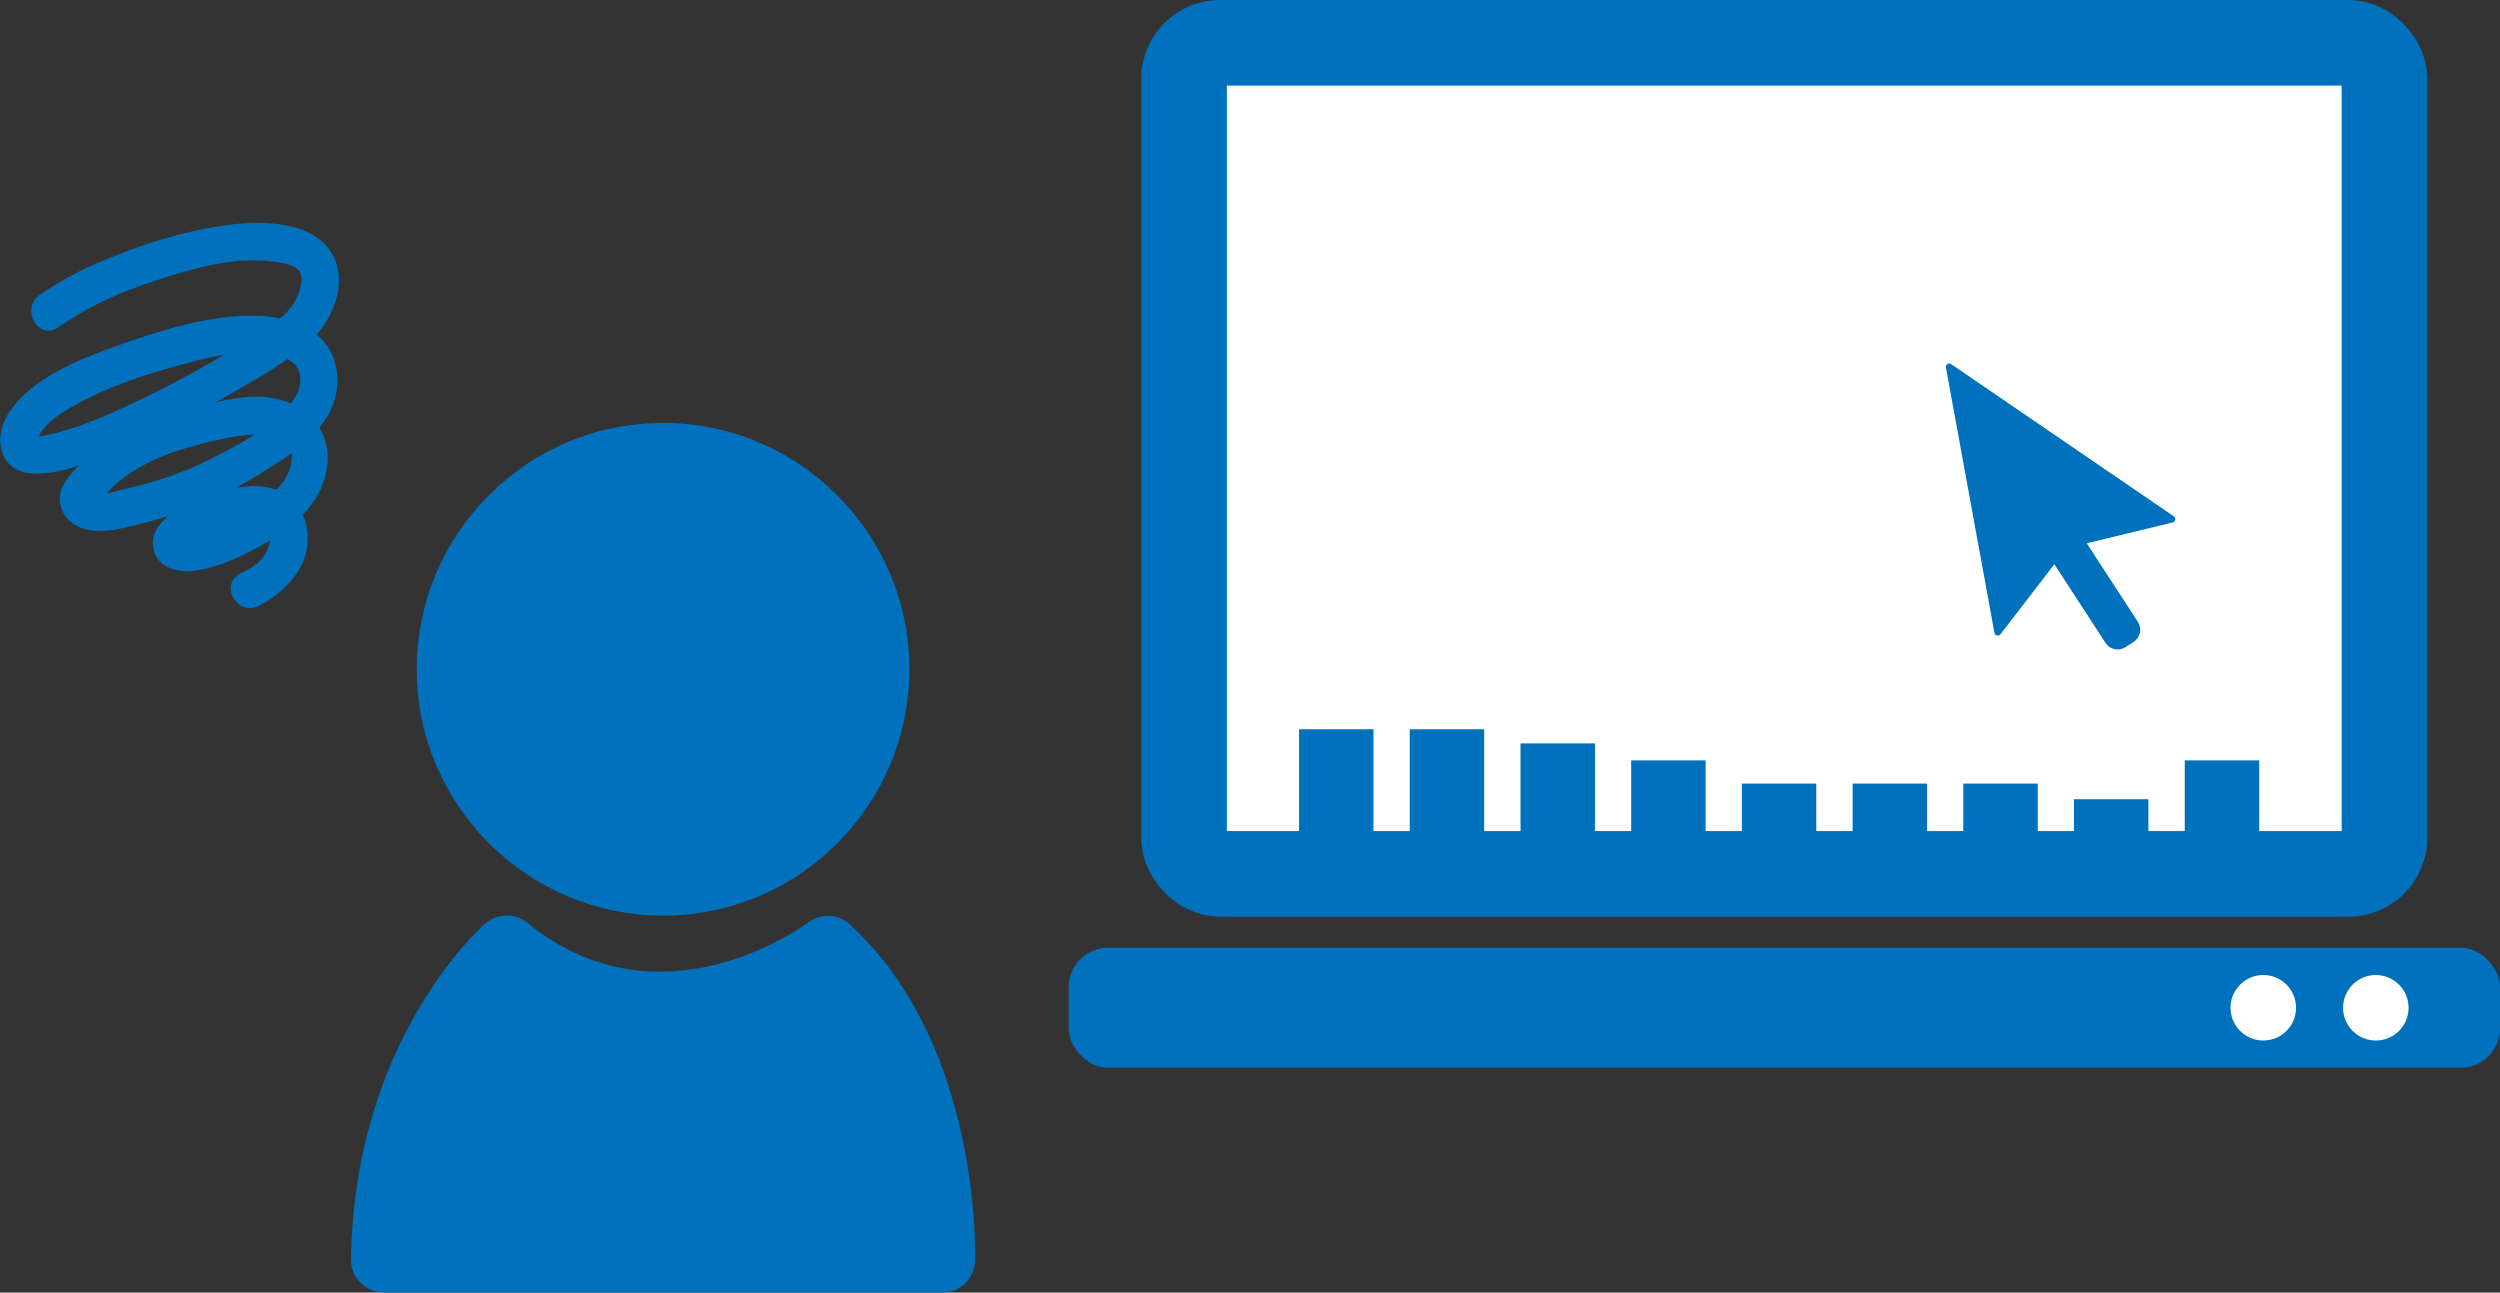<?xml version="1.0" encoding="UTF-8"?>
<svg xmlns="http://www.w3.org/2000/svg" id="_レイヤー_2" viewBox="0 0 201.51 104.19">
  <rect x="0" y="0" width="201.51" height="104.19" fill="#333333" stroke="none"/>
  <defs>
    <style>.cls-1,.cls-2{fill:#fff;}.cls-3{fill:none;stroke-width:6px;}.cls-3,.cls-2{stroke:#0071bc;stroke-miterlimit:10;}.cls-4{fill:#0071bc;}.cls-2{stroke-width:6.9px;}</style>
  </defs>
  <g id="_レイヤー_1-2">
    <g>
      <g>
        <rect class="cls-2" x="95.44" y="3.45" width="96.76" height="66.99" rx="2.9" ry="2.9"></rect>
        <rect class="cls-4" x="86.14" y="76.39" width="115.37" height="9.68" rx="3.17" ry="3.17"></rect>
        <path class="cls-4" d="M175.22,41.62l-17.95-12.27c-.2-.14-.47,.04-.42,.27l3.91,21.39c.04,.23,.34,.3,.48,.12l4.35-5.65,4.13,6.35c.35,.53,1.06,.68,1.59,.34l.68-.44c.53-.35,.68-1.06,.34-1.59l-4.13-6.35,6.93-1.68c.23-.06,.28-.36,.09-.49Z"></path>
        <path class="cls-1" d="M194.14,81.23c0,1.46-1.18,2.64-2.64,2.64s-2.64-1.18-2.64-2.64,1.18-2.64,2.64-2.64,2.64,1.18,2.64,2.64Z"></path>
        <path class="cls-1" d="M185.07,81.23c0,1.46-1.18,2.64-2.64,2.64s-2.64-1.18-2.64-2.64,1.18-2.64,2.64-2.64,2.64,1.18,2.64,2.64Z"></path>
      </g>
      <path class="cls-4" d="M20.86,48.85c2.46-1.29,4.57-3.7,3.77-6.71-1.09-4.09-5.9-3.15-8.81-1.82-1.41,.65-3.54,1.68-3.5,3.5s1.87,2.38,3.34,2.19c1.76-.23,3.57-1.05,5.12-1.88s3.08-1.88,4.19-3.29c2.25-2.85,1.99-6.86-1.66-8.37-1.82-.76-3.79-.52-5.67-.11-1.62,.35-3.25,.75-4.81,1.31-1.39,.5-2.74,1.13-3.96,1.96-1.28,.88-3.02,2.06-3.77,3.46s.06,3.04,1.56,3.51c1.61,.51,3.43-.08,5.01-.47,3.29-.82,6.42-2.15,9.3-3.94s6.32-3.94,6.22-7.69-3.6-5.04-6.75-5.06c-3.72-.02-7.54,1.2-11.01,2.43-3.05,1.09-6.95,2.61-8.77,5.49-1.27,2.01-.69,4.63,1.9,4.8,1.99,.14,4.1-.72,5.91-1.43,2.84-1.13,5.59-2.48,8.26-3.95s5.32-2.93,7.7-4.75,4.07-5.75,1.87-8.22c-1.83-2.06-5.6-2.01-8.09-1.66-3.58,.5-7.23,1.68-10.54,3.13-1.58,.69-3.08,1.53-4.49,2.51-1.57,1.09-.08,3.7,1.51,2.59,2.13-1.48,4.45-2.6,6.91-3.44s4.86-1.6,7.31-1.88c.97-.11,1.99-.11,2.95,.01,.64,.08,1.84,.19,2.25,.78,.47,.67-.03,1.86-.36,2.46-.56,1-1.39,1.55-2.32,2.16-3.58,2.37-7.36,4.48-11.25,6.28-1.7,.79-3.45,1.53-5.26,2.04-.52,.15-1.16,.31-1.59,.36-.26,.03-.51,0-.76,.01,.12,0,0-.02,0-.02,0,0,.46,.48,.41,.48-.09,.01,.19-.51,.04-.32,.16-.21,.26-.47,.43-.68,.78-.95,1.94-1.61,3-2.18,2.52-1.37,5.29-2.25,8.05-3.01,2.21-.61,4.73-1.27,7.04-.92,.79,.12,1.86,.33,2.34,1.02,.76,1.09,.05,2.51-.72,3.36-1.61,1.76-4.17,3.09-6.27,4.15s-4.31,1.79-6.59,2.32c-.64,.15-1.39,.4-2.04,.43-.1,0-.46-.02-.48,0l-.18-.04c.07,.61,.22,.76,.45,.45,.39-.14,.92-.88,1.27-1.17,.47-.4,.97-.76,1.49-1.09,1.86-1.18,3.93-1.8,6.05-2.32,1.66-.41,7.34-1.75,6.6,1.78-.56,2.68-4.22,4.35-6.51,5.15-.39,.14-1.56,.26-1.87,.5h-.09c-.11,1.06,.07,1.34,.56,.84,.35-.15,.72-.45,1.05-.63,1.1-.59,3.05-1.49,4.34-1.14,1.16,.32,.93,1.7,.45,2.51-.51,.86-1.17,1.16-2.04,1.61-1.71,.9-.2,3.49,1.51,2.59h0Z"></path>
      <g>
        <path class="cls-4" d="M39.41,39.91c-3.75,3.76-5.82,8.74-5.82,14.04,0,10.94,8.91,19.85,19.86,19.85h0c5.3,0,10.28-2.07,14.03-5.82,3.75-3.76,5.82-8.74,5.82-14.04,0-10.94-8.91-19.85-19.85-19.85-5.3,0-10.29,2.07-14.04,5.82Zm28.64,14.03c0,3.89-1.52,7.56-4.28,10.32-2.76,2.76-6.42,4.28-10.32,4.28h0c-8.05,0-14.6-6.55-14.6-14.59,0-3.89,1.52-7.56,4.28-10.32,2.76-2.76,6.43-4.28,10.32-4.28,8.05,0,14.6,6.55,14.6,14.6Z"></path>
        <path class="cls-4" d="M30.92,104.19h45.05c1.42,0,2.58-1.13,2.62-2.55,.02-.71,.45-17.47-10.09-27.13-.94-.86-2.36-.92-3.37-.15-.12,.09-11.78,8.85-22.62,.02-.99-.81-2.42-.78-3.38,.05-.43,.37-10.58,9.4-10.84,27.08-.01,.7,.26,1.38,.76,1.88,.5,.5,1.17,.78,1.87,.78Zm10.23-24.29c9.48,6.29,19.65,3.31,25.24-.06,5.34,6.05,6.59,14.81,6.88,19.08H33.67c.81-10.01,5.16-16.33,7.48-19.03Z"></path>
        <circle class="cls-4" cx="53.44" cy="53.94" r="16.89"></circle>
        <polygon class="cls-4" points="37.53 79.85 29.69 102.37 78.6 98.94 69.73 79.85 37.53 79.85"></polygon>
      </g>
      <line class="cls-3" x1="107.71" y1="67.54" x2="107.71" y2="58.78"></line>
      <line class="cls-3" x1="116.63" y1="67.54" x2="116.63" y2="58.78"></line>
      <line class="cls-3" x1="125.56" y1="67.55" x2="125.56" y2="59.92"></line>
      <line class="cls-3" x1="134.48" y1="67.54" x2="134.48" y2="61.29"></line>
      <line class="cls-3" x1="143.4" y1="67.54" x2="143.4" y2="63.16"></line>
      <line class="cls-3" x1="152.33" y1="67.54" x2="152.33" y2="63.16"></line>
      <line class="cls-3" x1="161.25" y1="67.55" x2="161.25" y2="63.16"></line>
      <line class="cls-3" x1="170.17" y1="67.55" x2="170.17" y2="64.42"></line>
      <line class="cls-3" x1="179.1" y1="69.44" x2="179.1" y2="61.29"></line>
    </g>
  </g>
</svg>
